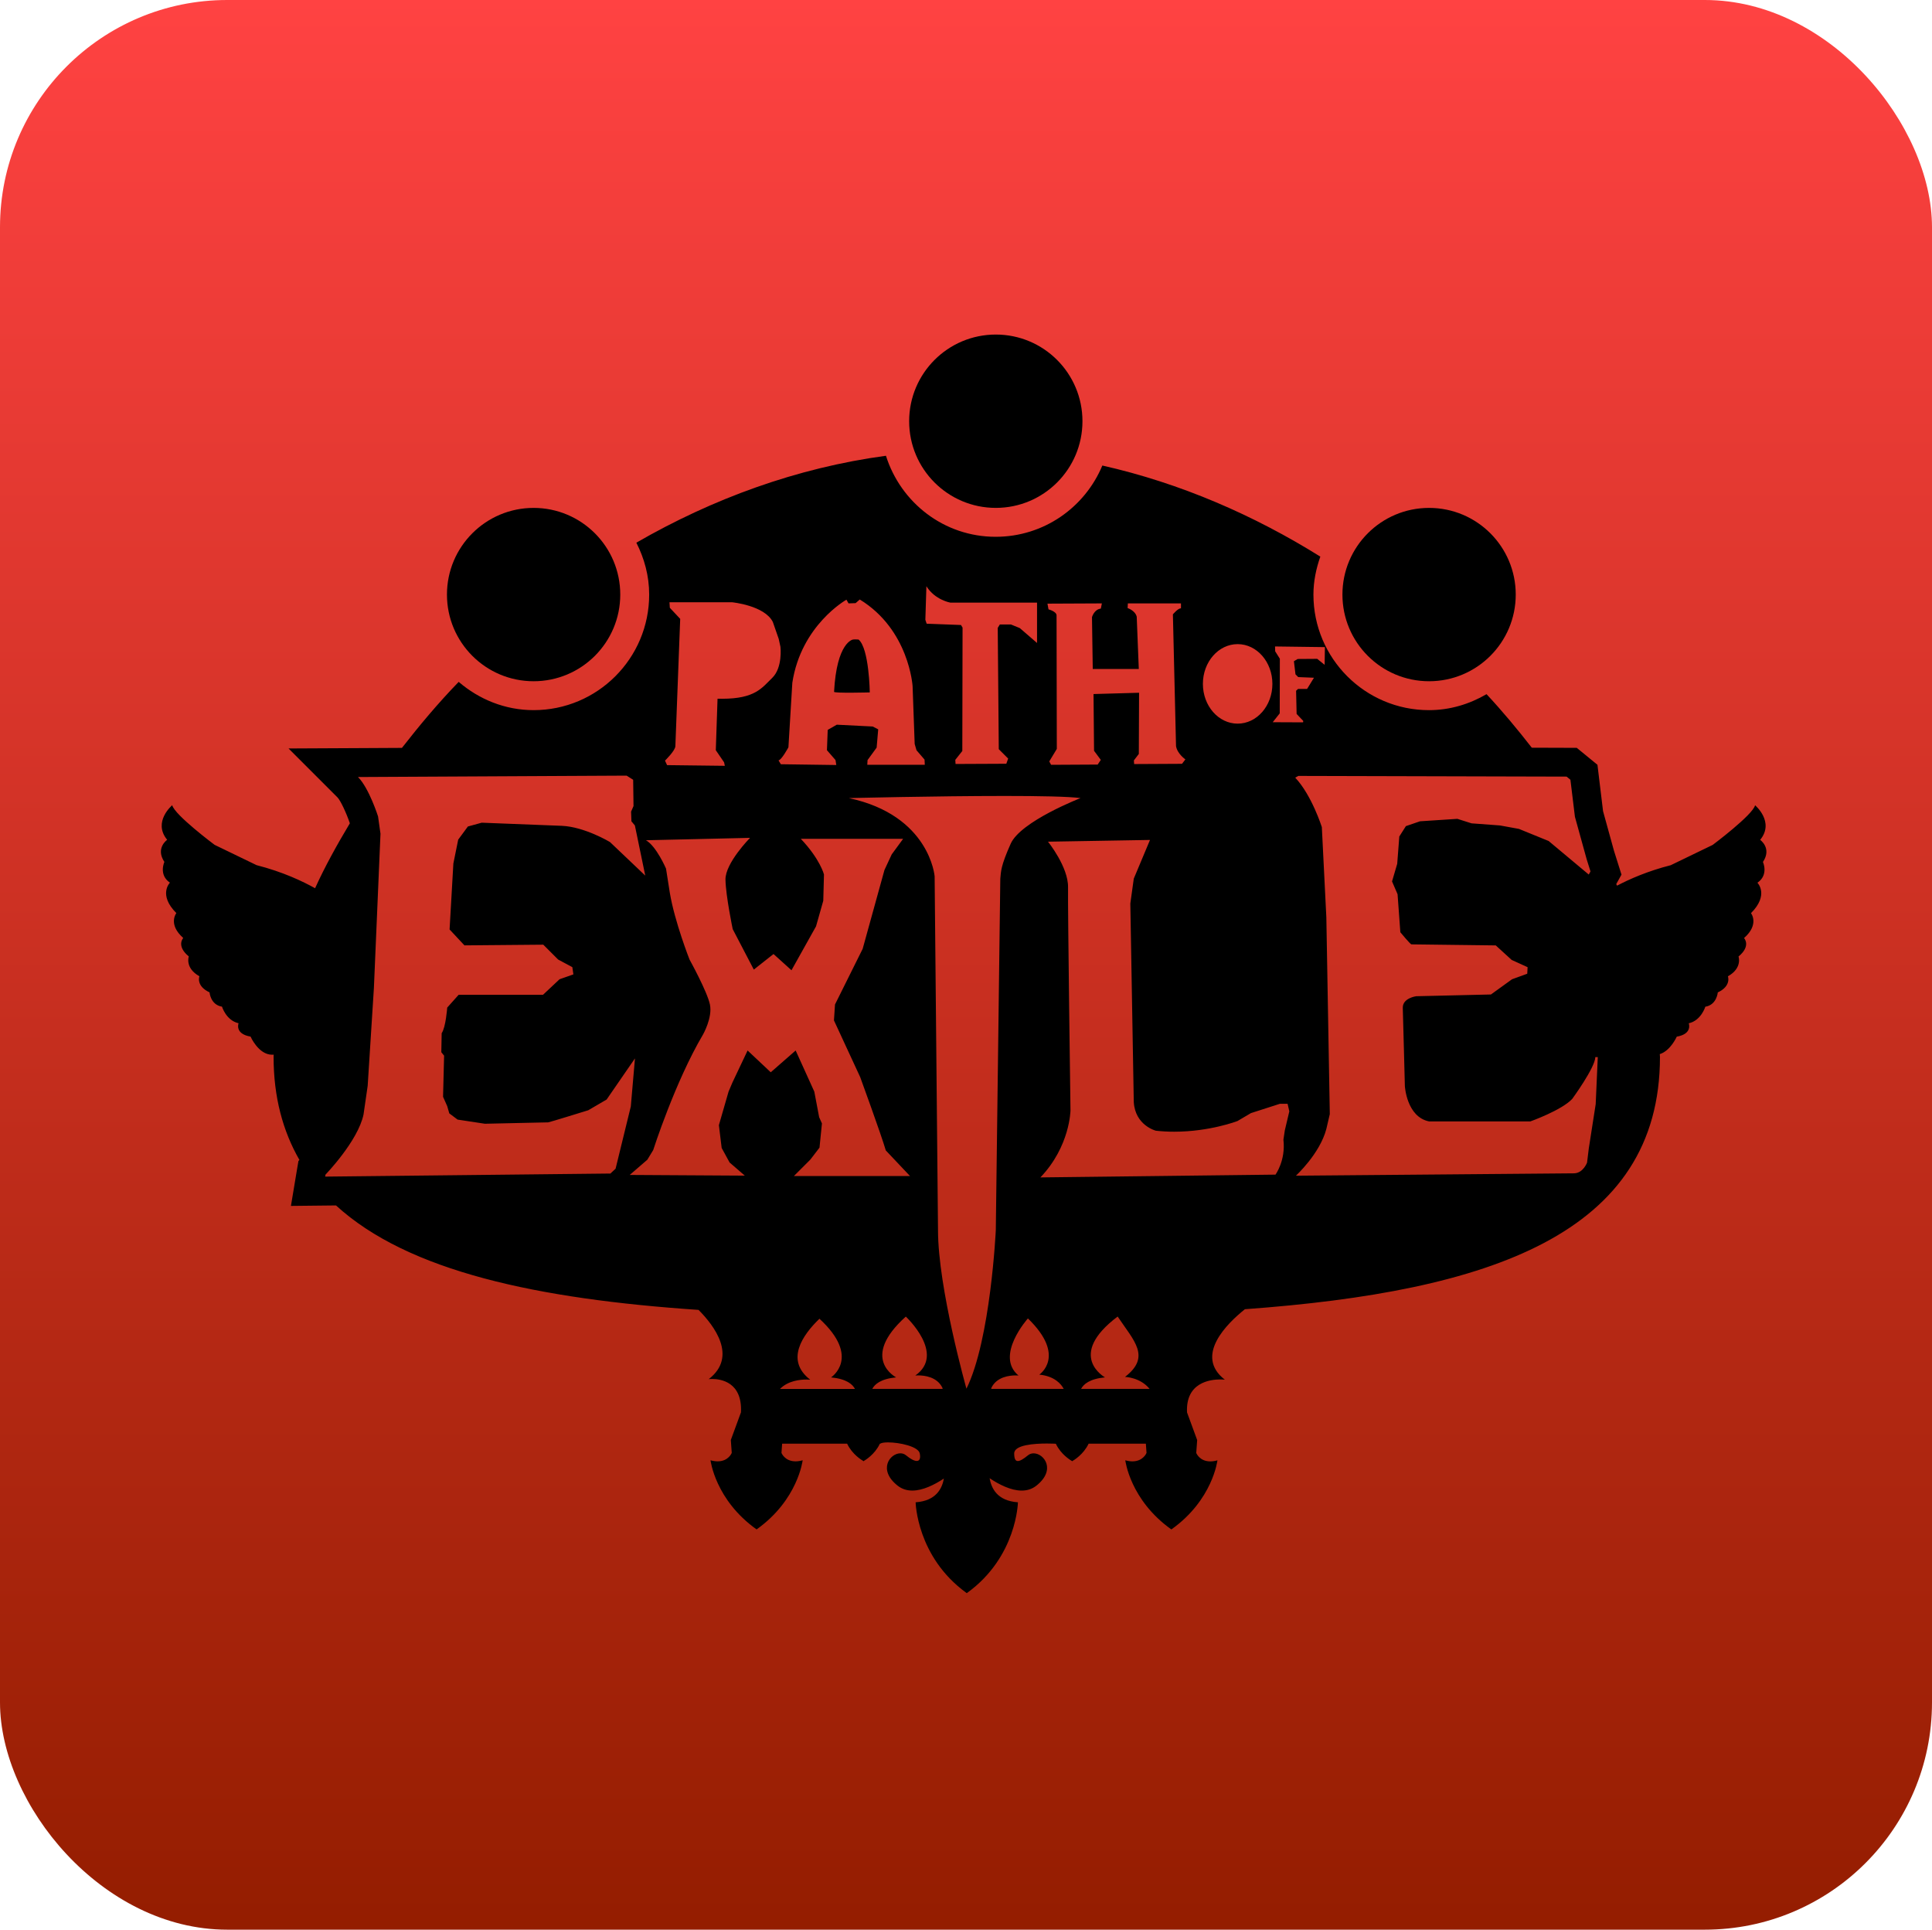 <?xml version="1.0" encoding="UTF-8"?>
<svg id="Layer_2" data-name="Layer 2" xmlns="http://www.w3.org/2000/svg" xmlns:xlink="http://www.w3.org/1999/xlink" viewBox="0 0 1000.2 998.83">
  <defs>
    <style>
      .cls-1 {
        fill: none;
      }

      .cls-2 {
        fill: url(#linear-gradient);
      }
    </style>
    <linearGradient id="linear-gradient" x1="500.1" y1="998.83" x2="500.1" y2="0" gradientUnits="userSpaceOnUse">
      <stop offset="0" stop-color="#941d00"/>
      <stop offset="1" stop-color="#ff4242"/>
    </linearGradient>
  </defs>
  <g id="Layer_1-2" data-name="Layer 1">
    <g>
      <rect class="cls-2" width="1000.2" height="998.83" rx="117.63" ry="117.63"/>
      <path class="cls-1" d="M735.92,605.39c-19.35,14.6-4.73,22.68-4.73,22.68-5.76.56-8.01,2.56-8.91,4.3h25.54c-3.5-4.34-9.16-4.47-9.16-4.47,9.78-7.54,3.34-13.4-2.75-22.51Z"/>
      <path class="cls-1" d="M660.49,627.39c11.47-8.03-3.53-21.97-3.53-21.97-17.35,15.6-3.61,22.66-3.61,22.66-5.76.56-8.01,2.56-8.89,4.3h26.21c-.01-.08-.04-.34-.04-.34-2.57-5.5-10.13-4.64-10.13-4.64Z"/>
      <path class="cls-1" d="M706.72,627.05s10.32-6.87-4.23-20.94c0,0-12.44,13.9-3.5,21.29,0,0-7.56-.86-10.13,4.64,0,0-.03.27-.04.34h27.03c-.9-1.73-3.36-4.77-9.12-5.33Z"/>
      <path class="cls-1" d="M629.09,628.08s11.36-7.41-4.33-21.86c-6.3,6.06-12.85,15.45-3.45,22.72,0,0-7.14-.81-11.25,3.44h27.93c-.9-1.73-3.14-3.74-8.91-4.3Z"/>
      <g>
        <path d="M458.73,235.9c-46.36,6.24-90.05,22.37-129.29,45,4.11,8.11,6.64,17.14,6.64,26.86,0,33.03-26.78,59.82-59.82,59.82-14.88,0-28.32-5.64-38.79-14.63-10.68,11.01-20.28,22.51-29.39,34.17l-22.84.12-35.85.18,25.35,25.35c1.53,1.59,4.47,7.79,6.33,13.23l.03.19c-6.7,11.19-12.91,22.4-17.98,33.57-6.28-3.51-16.6-8.45-30.3-11.95l-21.71-10.5s-20.76-15.51-21.95-20.52c0,0-10.26,8.58-2.62,17.9,0,0-6.21,4.29-1.44,11.45,0,0-3.1,6.68,2.87,10.74,0,0-6.21,6.21,3.33,15.75,0,0-4.53,5.73,3.57,12.89,0,0-3.81,4.05,2.87,9.54,0,0-2.15,5.97,5.49,10.26,0,0-1.91,5.01,5.25,8.34,0,0,.48,6.45,6.45,7.4,0,0,2.15,7.16,8.58,8.58,0,0-2.15,5.49,6.21,6.92,0,0,4.1,9.38,11.14,9.38.27,0,.55-.01.82-.04,0,.36-.04.73-.04,1.09,0,20.92,4.8,38.46,13.38,53.42l-.51.52-.78,4.59-.18,1.08-2.93,17.6,17.84-.19,5.49-.06c37.36,34.2,104.46,48.44,187.69,54.07,8.11,8.14,20.35,24.2,5.26,35.85,0,0,.67-.09,1.76-.09,4.44,0,15.7,1.54,14.94,17.27l-5.25,14.31.48,6.68s-1.67,4.37-7.3,4.37c-1.08,0-2.3-.16-3.69-.55,0,0,2.39,20.52,23.85,35.79h0s0,0,0,0c21.46-15.27,23.85-35.79,23.85-35.79-1.39.39-2.62.55-3.69.55-5.61,0-7.28-4.37-7.28-4.37l.34-4.77h33.65c2.63,5.59,7.72,8.6,8.39,8.97v.12s.07-.04.09-.04.09.04.09.04v-.1c.66-.36,5.76-3.38,8.37-8.97h.15c.64-.46,2.15-.69,4.08-.69,5.91,0,15.72,2.11,16.43,5.71.51,2.57-.09,3.9-1.56,3.9-1.27,0-3.19-.97-5.59-2.95-.84-.69-1.85-1-2.89-1-5.43,0-11.81,8.54-1.41,16.75,2.27,1.79,4.86,2.53,7.58,2.53,5.46,0,11.43-2.98,16.36-6.22-.91,4.98-3.84,11.53-14.63,12.29,0,0,.52,28.22,26.24,46.85l.24.19.24-.19c25.72-18.62,26.24-46.85,26.24-46.85-10.93-.76-13.79-7.46-14.66-12.46,4.98,3.32,11.07,6.4,16.61,6.4,2.71,0,5.29-.73,7.58-2.53,10.41-8.21,4.02-16.75-1.41-16.75-1.05,0-2.05.31-2.89,1-2.44,1.99-4.14,2.98-5.29,2.98-1.32,0-1.87-1.32-1.87-3.93,0-4.46,10.54-5.13,16.88-5.13,2.72,0,4.68.12,4.68.12,2.63,5.59,7.72,8.6,8.39,8.97v.07s.07-.04.09-.04.09.04.09.04v-.1c.66-.36,5.76-3.38,8.39-8.97h29.64l.34,4.77s-1.67,4.37-7.3,4.37c-1.08,0-2.3-.16-3.69-.55,0,0,2.39,20.52,23.85,35.79h0c21.47-15.25,23.85-35.77,23.85-35.77-1.39.39-2.62.55-3.69.55-5.61,0-7.28-4.37-7.28-4.37l.48-6.68-5.25-14.31c-.76-15.43,11.84-17.06,17.21-17.06,1.44,0,2.36.12,2.36.12-16.03-12.4,1.3-29.21,10.39-36.47,126.48-9.18,214.88-38.79,214.88-130.66,0-.45-.09-.94-.1-1.39,5.59-1.72,8.79-9.03,8.79-9.03,8.34-1.44,6.21-6.92,6.21-6.92,6.45-1.44,8.58-8.58,8.58-8.58,5.97-.96,6.45-7.4,6.45-7.4,7.16-3.33,5.25-8.34,5.25-8.34,7.63-4.29,5.49-10.26,5.49-10.26,6.68-5.49,2.86-9.54,2.86-9.54,8.12-7.16,3.59-12.89,3.59-12.89,9.54-9.54,3.33-15.75,3.33-15.75,5.97-4.05,2.86-10.74,2.86-10.74,4.77-7.16-1.44-11.45-1.44-11.45,7.64-9.3-2.63-17.9-2.63-17.9-1.2,5.01-21.95,20.52-21.95,20.52l-21.71,10.5c-11.99,3.05-21.41,7.22-27.8,10.59-.12-.27-.3-.54-.42-.81l2.72-4.9-1.93-6.13-1.97-6.27-5.64-20.44-2.18-18.05-.72-5.97-4.65-3.8-1.97-1.62-4.11-3.36h-5.31s-17.95-.06-17.95-.06c-7.33-9.41-15.04-18.71-23.43-27.71-8.76,5.11-18.87,8.27-29.8,8.27-33.03,0-59.82-26.78-59.82-59.82,0-6.92,1.41-13.46,3.57-19.65-34.34-21.43-72.35-38-112.85-47.15-9,21.65-30.31,36.89-55.23,36.89-26.77,0-49.15-17.71-56.8-41.95h0ZM494.69,395.46l-.13-2.15,3.63-4.58.13-63.87-.81-1.35-17.78-.67-.67-2.02.54-17.38c4.44,7.15,12.4,8.49,12.4,8.49h44.88v20.89l-8.9-7.69-4.58-1.88h-5.79l-1.08,1.75.54,62.79,4.85,4.85-.94,2.69-26.29.12h0ZM439.32,312.32l3.63-.13,2.15-1.88c25.6,15.63,27.35,44.88,27.35,44.88l1.08,29.91.94,3.23,4.17,4.85.13,2.69h-29.77l.13-2.42,4.71-6.48.81-9.44-2.83-1.48-18.6-.94-4.71,2.69-.4,10.51,4.44,5.11.4,2.56-28.7-.4-1.21-2.02c1.48,0,5.13-6.74,5.13-6.74l2.02-33.42c4.58-29.91,28.02-42.99,28.02-42.99l1.09,1.93h0ZM375.24,396.4l-29.89-.36-1.08-2.33s5.37-5.19,5.37-7.52l2.5-65.86-5.37-5.73-.18-2.86h32.39s16.82,1.62,21.12,10.2l3.04,8.76.9,4.11s1.26,10.74-4.29,16.11c-5.31,5.14-8.82,10.77-25.92,10.77-.76,0-1.56-.01-2.36-.03l-.9,26.66,4.29,6.27.39,1.81h0ZM565.71,346.28h23.85l-1.08-27.08c-.81-3.23-4.71-4.44-4.71-4.44l.13-2.42h27.49v2.56s-.1-.01-.16-.01c-1.41,0-4.02,3.11-4.02,3.11l1.62,68.19c.67,4.04,4.85,6.88,4.85,6.88l-1.75,2.29-24.79.13-.13-1.88,2.56-3.36.13-31.67-23.58.67.27,29.37,3.5,4.71-1.62,2.42-24.12.13-.94-1.75,3.9-6.48s-.13-67.11-.13-69.13-4.17-3.1-4.17-3.1l-.54-2.96,28.17-.13-.54,2.69c-3.5.4-4.58,4.44-4.58,4.44l.4,26.83h0ZM640.73,374.57c-9.93,0-17.99-9.21-17.99-20.58s8.06-20.58,17.99-20.58,17.99,9.21,17.99,20.58-8.05,20.58-17.99,20.58h0ZM674.59,373.9l-15.7-.07,3.63-4.58.06-28.29-2.42-3.84-.07-2.5,25.81.34-.13,9.17-3.84-3.1-10.11.07-1.96,1.15.81,6.8,1.42,1.42,8.15.34-3.57,5.8h-4.68l-1,.94.27,11.99,3.44,3.63-.09.7h0ZM168.33,609.08l.18-1.08s16.82-17.36,19.69-31.13l2.15-14.85,3.22-50.65,3.41-79.83-1.26-8.94s-4.65-14.67-10.38-20.4l139.06-.72,3.39,2.15.18,13.61-1.26,2.87.18,5.01,1.79,2.15,5.37,25.95-18.26-17.36s-13.07-7.88-24.88-8.4l-41.53-1.62-7.16,1.97-5.01,6.8-2.5,12.35-1.96,34.14,7.7,8.24,40.81-.36,7.7,7.7,7.34,3.93.54,3.75-7.16,2.51-8.58,8.06h-43.67l-5.91,6.62s-.72,10.2-2.87,13.25l-.18,9.84,1.44,1.79-.54,21.29,2.15,4.83,1.08,3.75,4.29,3.22,14.15,2.15s32.21-.72,32.75-.72,20.76-6.27,20.76-6.27l9.5-5.55,14.67-21.29-2.15,24.88-7.88,32.21-2.68,2.51-147.69,1.59h0ZM670.9,608.55s12.35-11.28,15.75-24.17l1.79-7.7-1.79-101.84-2.33-46.72s-5.19-16.46-13.77-25.59l1.62-.9,138.88.36,1.96,1.63,2.33,19.16,6.09,22.01,1.97,6.27-.9,1.62-20.76-17.36-15.39-6.27-9.84-1.79-14.67-1.08-7.34-2.33-19.34,1.26-7.33,2.51-3.41,5.37-1.08,14.13-2.68,9.12,2.86,6.62,1.44,19.69s5.19,6.27,5.73,6.27,43.67.54,43.67.54l8.24,7.52,8.24,3.75-.18,3.39-7.88,2.86-10.92,7.88-38.66.9s-7.16.9-6.98,6.09c.18,5.19,1.08,40.45,1.08,40.45,0,0,.9,15.93,12.53,18.26h52.44s16.11-5.73,21.65-11.63c0,0,11.81-16.11,11.99-21.65h1.26l-1.08,24.35-3.57,22.91-.9,7.34s-1.97,5.37-6.62,5.55l-144.1,1.23h0ZM500.33,718.8s-14.72-52.15-14.72-82.05l-1.75-183.19s-2.51-31.49-44.38-40.45c0,0,45.18-1.11,80.71-1.11,17.77,0,33.11.28,39.2,1.11,0,0-30.97,11.99-36.16,23.63s-5.01,14.31-5.37,18.08l-2.33,181.93s-2.66,56.63-15.19,82.05h0ZM388.29,433.7s-12.89,13.07-12.71,21.65c.18,8.58,3.75,25.59,3.75,25.59l10.92,20.94,10.2-8.06,9.3,8.4,12.71-22.73,3.75-13.25.36-13.61s-1.97-7.88-11.99-18.44h52.97l-5.91,8.06-3.75,8.06-11.28,40.81-14.33,28.82-.54,8.24,13.59,29.36s10.92,29.89,13.25,37.94l12.53,13.25h-60.1l8.51-8.51,4.74-6.18,1.26-12.53-1.44-3.22-2.51-13.25-9.66-21.29-12.89,11.28-11.99-11.28-7.88,16.64-1.97,4.65-5.01,17.36,1.44,11.81,4.11,7.52,7.88,6.8-59.59-.36,9.12-7.88,3.04-5.01s11.28-35.26,25.77-59.77c0,0,5.01-8.76,3.59-15.57-1.44-6.8-10.56-23.27-10.56-23.27,0,0-7.69-19.52-10.2-34.54l-1.97-12.53s-5.01-11.63-10.38-14.67l53.88-1.24h0ZM595.36,434.76l-8.4,20.04-1.79,12.89,1.79,102.74c.72,12.17,11.45,14.85,11.45,14.85,3.25.36,6.43.51,9.5.51,18.41,0,32.73-5.52,32.73-5.52l6.98-4.11,15.03-4.83h3.93l.9,3.93-2.33,9.84-.72,4.83c1.26,10.74-4.11,18.08-4.11,18.08l-121.7,1.44c15.39-16.11,15.57-34.72,15.57-34.72,0,0-1.44-104.87-1.26-115.43.18-10.56-10.38-23.63-10.38-23.63l52.8-.9h0ZM559.68,718.92c1.24-2.41,4.35-5.19,12.37-5.97,0,0-20.31-11.22,6.56-31.49,8.45,12.64,17.38,20.77,3.81,31.25,0,0,7.87.18,12.73,6.21h-35.47ZM451.58,718.92c1.24-2.41,4.35-5.19,12.35-5.97,0,0-19.08-9.78,5.01-31.46,0,0,20.83,19.35,4.9,30.51,0,0,.6-.07,1.56-.07,3.05,0,9.8.69,12.53,6.51,0,0,.04.37.06.48h-36.41ZM527.29,712c-12.41-10.26,4.86-29.56,4.86-29.56,20.2,19.55,5.89,29.09,5.89,29.09,8,.78,11.43,4.99,12.65,7.4h-37.54c.01-.1.06-.48.06-.48,2.72-5.82,9.47-6.51,12.53-6.51.94-.01,1.54.06,1.54.06h0ZM419.44,714.15c-13.07-10.09-3.96-23.13,4.79-31.55,21.8,20.07,6.01,30.36,6.01,30.36,8,.78,11.13,3.56,12.37,5.97h-38.79c4.14-4.28,10.5-4.86,13.68-4.86,1.2,0,1.94.09,1.94.09h0Z"/>
        <path d="M276.25,352.62c-24.78,0-44.86-20.08-44.86-44.86s20.08-44.86,44.86-44.86,44.86,20.08,44.86,44.86-20.08,44.86-44.86,44.86ZM784.7,307.76c0-24.78-20.08-44.86-44.86-44.86s-44.86,20.08-44.86,44.86,20.08,44.86,44.86,44.86,44.86-20.08,44.86-44.86ZM560.39,218.03c0-24.78-20.08-44.86-44.86-44.86s-44.86,20.08-44.86,44.86,20.08,44.86,44.86,44.86,44.86-20.08,44.86-44.86Z"/>
      </g>
      <path d="M431.79,358.09c-.04.82,18.5.31,18.5.31,0,0-.31-22.78-5.81-27.36-2.14-.15-2.9,0-2.9,0,0,0-8.41,1.22-9.78,27.06Z"/>
    </g>
  </g>
</svg>